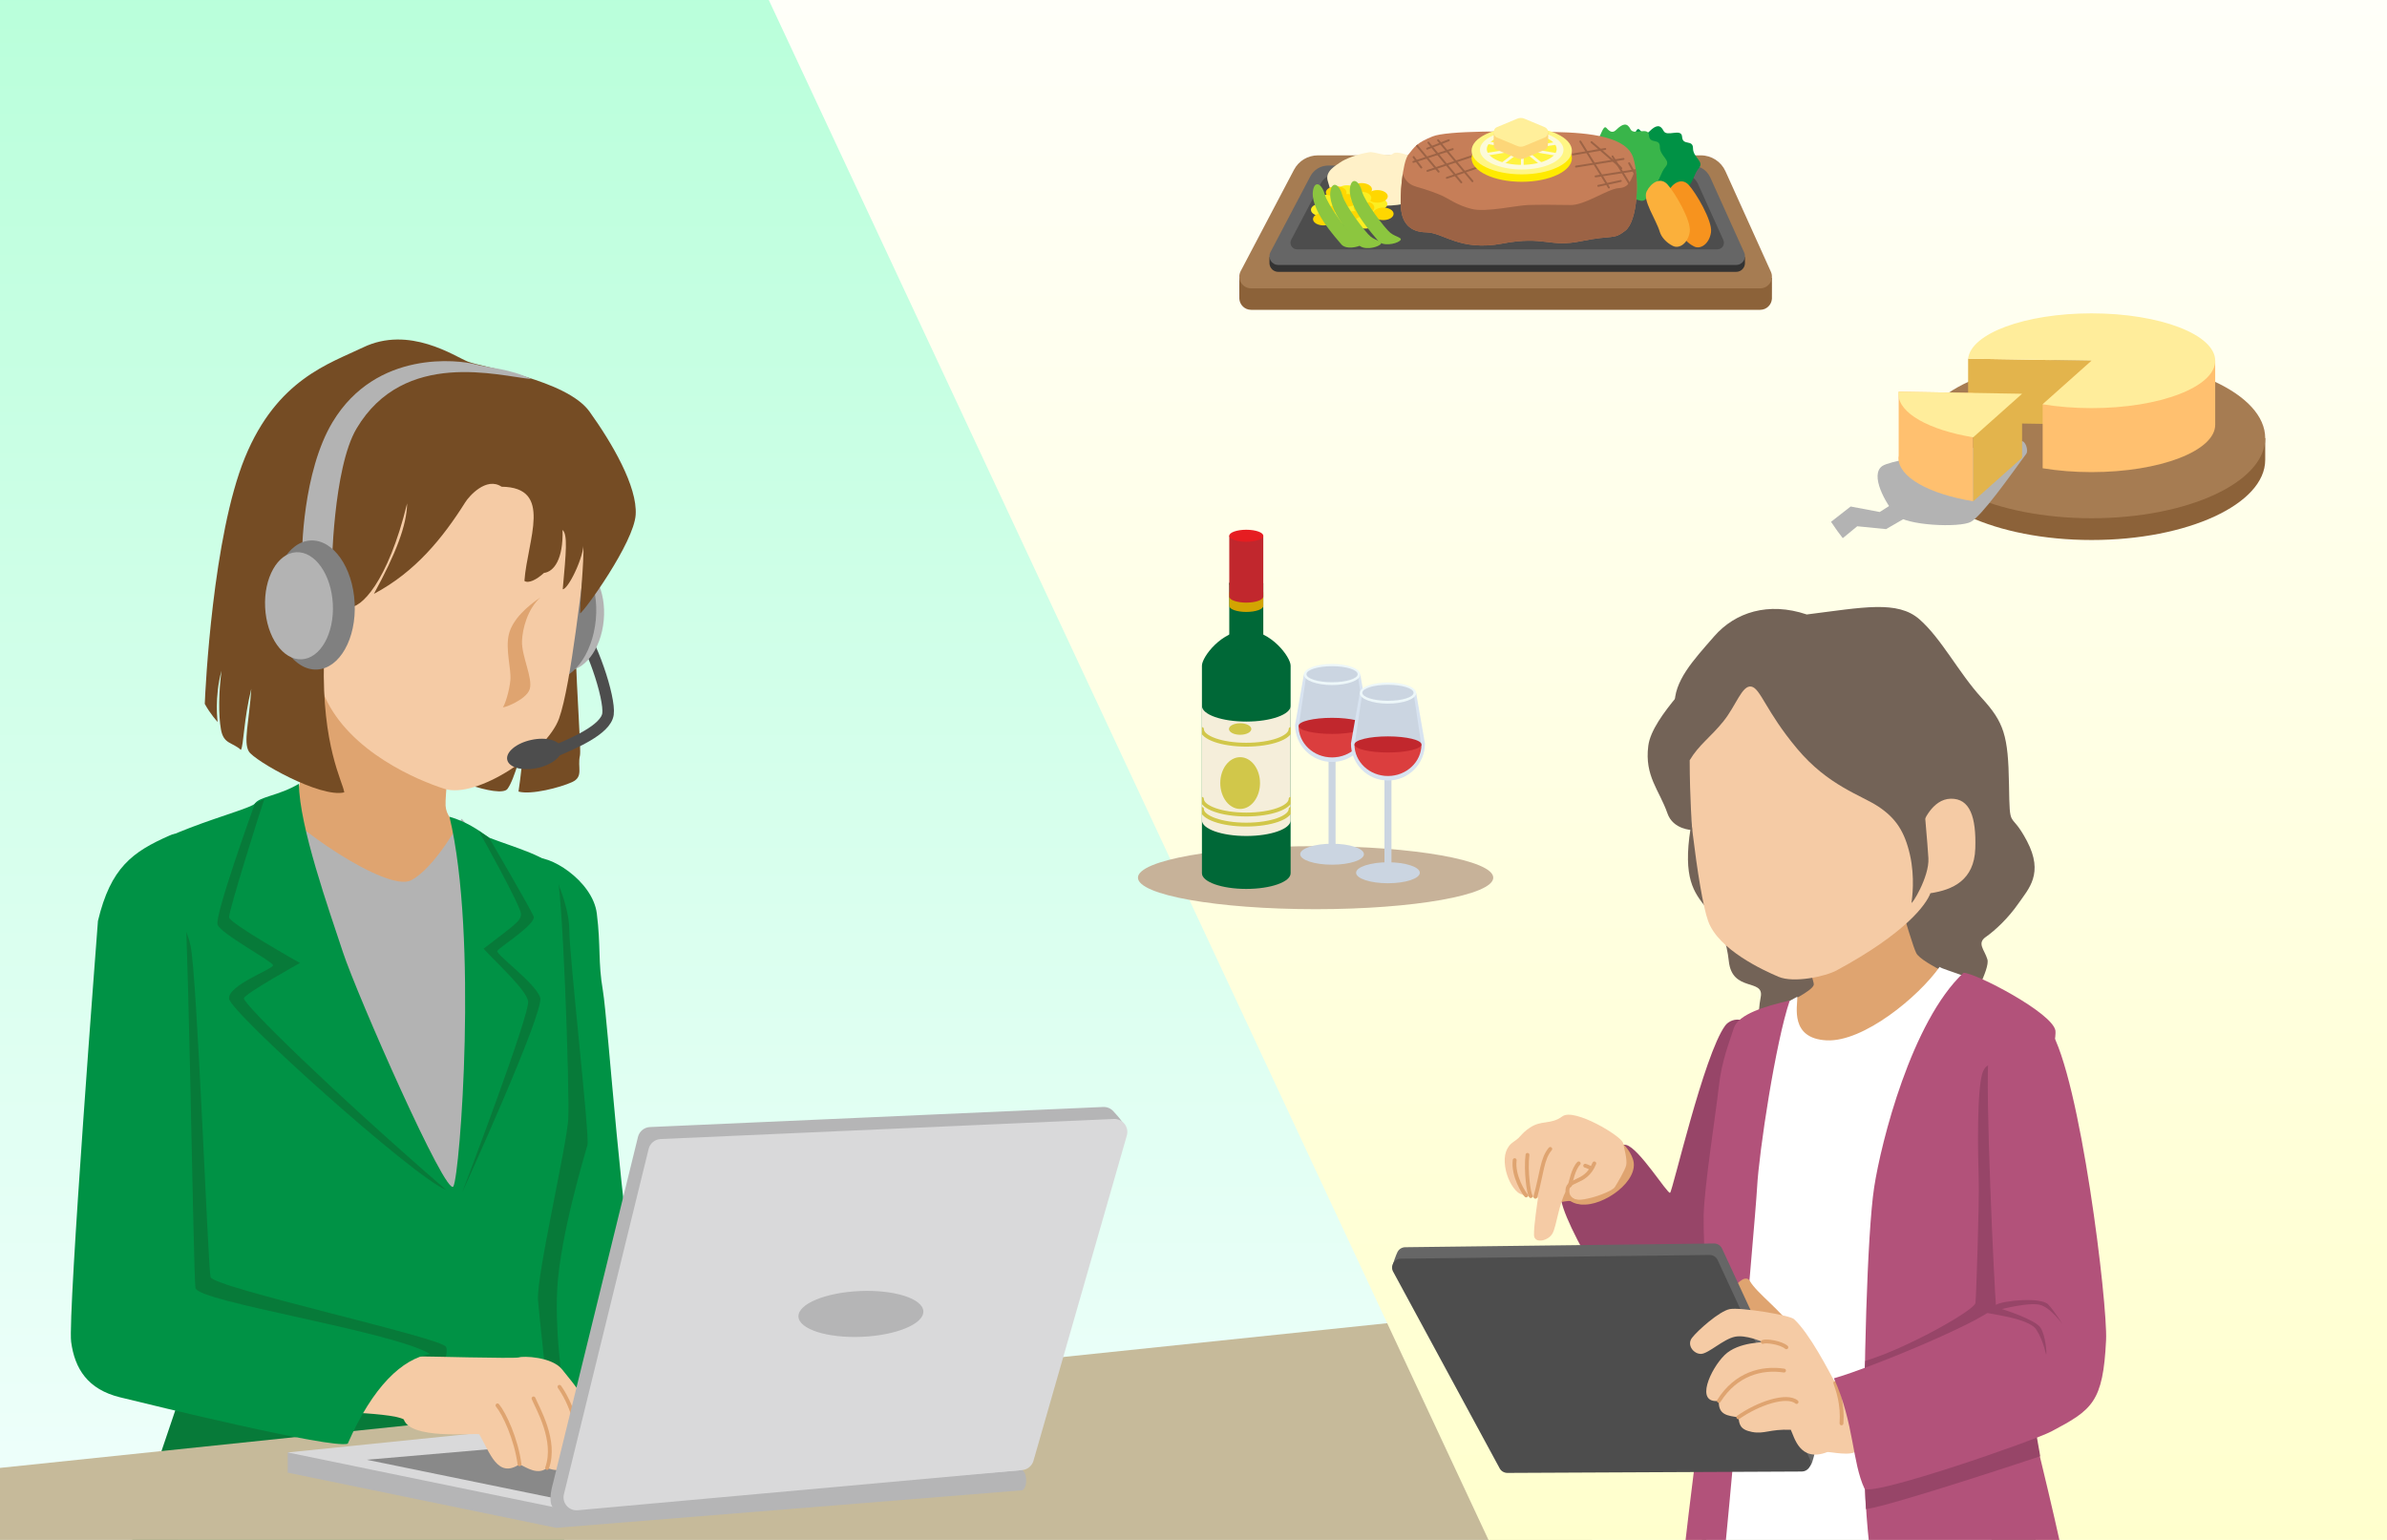 <?xml version="1.0" encoding="UTF-8"?>
<svg id="_レイヤー_1" data-name="レイヤー 1" xmlns="http://www.w3.org/2000/svg" width="310" height="200" xmlns:xlink="http://www.w3.org/1999/xlink" viewBox="0 0 310 200">
  <defs>
    <style>
      .cls-1, .cls-2, .cls-3, .cls-4, .cls-5, .cls-6 {
        fill: none;
      }

      .cls-2 {
        stroke: #4d4d4d;
        stroke-width: 1.5px;
      }

      .cls-2, .cls-7, .cls-4, .cls-5, .cls-6 {
        stroke-linecap: round;
        stroke-linejoin: round;
      }

      .cls-8 {
        clip-path: url(#clippath);
      }

      .cls-9 {
        fill: url(#_名称未設定グラデーション_266);
      }

      .cls-10 {
        fill: url(#_名称未設定グラデーション_100);
      }

      .cls-11 {
        fill: #006837;
      }

      .cls-12 {
        fill: #009245;
      }

      .cls-13 {
        fill: #f5cba5;
      }

      .cls-14 {
        fill: #f7931e;
      }

      .cls-15 {
        fill: #f5eeda;
      }

      .cls-16 {
        fill: #fdd678;
      }

      .cls-17 {
        fill: #e61d21;
      }

      .cls-18 {
        fill: #fff1c8;
      }

      .cls-19 {
        fill: #fff33f;
      }

      .cls-20 {
        fill: #fff;
      }

      .cls-21 {
        fill: #ffef9a;
      }

      .cls-22 {
        fill: #ffed9b;
      }

      .cls-23 {
        fill: #ffea00;
      }

      .cls-24 {
        fill: #fff684;
      }

      .cls-25 {
        fill: gold;
      }

      .cls-26 {
        fill: #ffc06f;
      }

      .cls-27 {
        fill: #fbb03b;
      }

      .cls-28 {
        fill: #edf7f9;
      }

      .cls-29 {
        fill: #fcee21;
      }

      .cls-30 {
        fill: #fcfad9;
      }

      .cls-31 {
        fill: #e3b44c;
      }

      .cls-32 {
        fill: #919d6e;
      }

      .cls-33 {
        fill: #b5b5b6;
      }

      .cls-34 {
        fill: #8c6239;
      }

      .cls-35 {
        fill: #b3b3b3;
      }

      .cls-36 {
        fill: #666;
      }

      .cls-37 {
        fill: #736357;
      }

      .cls-38 {
        fill: #333;
      }

      .cls-39 {
        fill: #8cc63f;
      }

      .cls-40 {
        fill: #b2527a;
      }

      .cls-41 {
        fill: #a67c52;
      }

      .cls-42 {
        fill: #c1272d;
      }

      .cls-43 {
        fill: #cbd5e1;
      }

      .cls-44 {
        fill: #d2a402;
      }

      .cls-45 {
        fill: #d1c74a;
      }

      .cls-46 {
        fill: #d8e3f0;
      }

      .cls-47 {
        fill: #d9d9da;
      }

      .cls-48 {
        fill: #dfa470;
      }

      .cls-49 {
        fill: #db3e3e;
      }

      .cls-50 {
        fill: #c7b299;
      }

      .cls-51 {
        fill: #c67e58;
      }

      .cls-52 {
        fill: #c6ba9a;
      }

      .cls-53 {
        fill: #077a39;
      }

      .cls-54 {
        fill: #9c6345;
      }

      .cls-55 {
        fill: #974568;
      }

      .cls-56 {
        fill: #898989;
      }

      .cls-57 {
        fill: gray;
      }

      .cls-58, .cls-7 {
        fill: #39b54a;
      }

      .cls-59 {
        fill: #754c24;
      }

      .cls-60 {
        fill: #4d4d4d;
      }

      .cls-7, .cls-4 {
        stroke: #9c6345;
        stroke-width: .25px;
      }

      .cls-61 {
        clip-path: url(#clippath-1);
      }

      .cls-62 {
        clip-path: url(#clippath-2);
      }

      .cls-3 {
        stroke: #fcfad9;
        stroke-miterlimit: 10;
        stroke-width: .35px;
      }

      .cls-63 {
        filter: url(#drop-shadow-2);
      }

      .cls-64 {
        filter: url(#drop-shadow-3);
      }

      .cls-65 {
        filter: url(#drop-shadow-1);
      }

      .cls-5 {
        stroke: #dfa470;
      }

      .cls-5, .cls-6 {
        stroke-width: .5px;
      }

      .cls-6 {
        stroke: #d1c74a;
      }
    </style>
    <clipPath id="clippath">
      <rect class="cls-1" width="310" height="200"/>
    </clipPath>
    <linearGradient id="_名称未設定グラデーション_100" data-name="名称未設定グラデーション 100" x1="93.619" y1="218.571" x2="93.619" y2="-27.64" gradientUnits="userSpaceOnUse">
      <stop offset=".001" stop-color="#f5ffff"/>
      <stop offset=".999" stop-color="#b2ffd6"/>
    </linearGradient>
    <linearGradient id="_名称未設定グラデーション_266" data-name="名称未設定グラデーション 266" x1="214.766" y1="218.571" x2="214.766" y2="-27.64" gradientUnits="userSpaceOnUse">
      <stop offset="0" stop-color="#ffffc9"/>
      <stop offset="1" stop-color="#fff"/>
    </linearGradient>
    <filter id="drop-shadow-1" filterUnits="userSpaceOnUse">
      <feOffset dx="1.417" dy="1.417"/>
      <feGaussianBlur result="blur" stdDeviation="1.417"/>
      <feFlood flood-color="#040000" flood-opacity=".5"/>
      <feComposite in2="blur" operator="in"/>
      <feComposite in="SourceGraphic"/>
    </filter>
    <filter id="drop-shadow-2" filterUnits="userSpaceOnUse">
      <feOffset dx="1.417" dy="1.417"/>
      <feGaussianBlur result="blur-2" stdDeviation="1.417"/>
      <feFlood flood-color="#040000" flood-opacity=".5"/>
      <feComposite in2="blur-2" operator="in"/>
      <feComposite in="SourceGraphic"/>
    </filter>
    <clipPath id="clippath-1">
      <path class="cls-51" d="M181.963,27.28c-.21-1.625,.16-6.193,.938-7.199,.855-1.106,1.191-1.562,3.134-2.356s10.261-.692,15.839-.581c4.733,.094,9.404,.638,10.243,3.369s.559,8.202-1.036,9.444-1.542,.503-5.733,1.363-4.749-.735-10.24,.312c-5.491,1.047-7.667-1.431-9.863-1.458s-3.072-1.268-3.282-2.894Z"/>
    </clipPath>
    <filter id="drop-shadow-3" filterUnits="userSpaceOnUse">
      <feOffset dx="1.417" dy="1.417"/>
      <feGaussianBlur result="blur-3" stdDeviation="1.417"/>
      <feFlood flood-color="#040000" flood-opacity=".5"/>
      <feComposite in2="blur-3" operator="in"/>
      <feComposite in="SourceGraphic"/>
    </filter>
    <clipPath id="clippath-2">
      <path class="cls-15" d="M156.095,91.68c0,1.125,2.578,2.036,5.759,2.036,3.181,0,5.759-.912,5.759-2.036v14.86c0,1.125-2.578,2.036-5.759,2.036-3.181,0-5.759-.912-5.759-2.036v-14.86Z"/>
    </clipPath>
  </defs>
  <g class="cls-8">
    <polygon class="cls-10" points="-59.462 -27.64 99.313 -27.64 246.701 218.571 -59.462 218.571 -59.462 -27.64"/>
    <g>
      <path class="cls-12" d="M69.157,111.494c1.997-.7,7.819,2.866,8.351,7.152s.145,6.297,.786,10.002,2.712,33.688,4.211,36.115c4.426,2.784,30.144,8.953,30.089,9.469s-3.643,17.883-4.067,16.968-39.459-8.549-39.067-10.595-2.299-68.411-.303-69.111Z"/>
      <path class="cls-53" d="M70.94,112.15c.527-.148,2.998,5.211,2.998,8.638,0,3.427,2.656,26.727,2.356,27.913-.154,.608-3.554,11.676-3.926,18.704-.354,6.674,1.071,14.92,1.071,14.92,0,0-6.67-.472-6.425-1.142s2.655-33.616,2.974-34.974,.056-33.806,.952-34.059Z"/>
      <path class="cls-48" d="M63.598,110.621c1.233,10.095-8.883,11.303-16.189,8.009-7.306-3.294-17.947-9.529-17.181-10.811,3.188-.395,7.459-2.554,8.534-5.477s1.731-22.848,.639-26.727c-2.284-8.109,25.472-5.785,22.401,2.383-1.536,4.084-4.081,24.195-3.935,26.636s3.256,3.625,5.732,5.986Z"/>
      <path class="cls-35" d="M35.358,103.721c2.079,3.353,14.884,12.198,18.011,10.617s6.593-7.999,6.593-7.999c0,0,7.453,8.449,7.914,9.02s-4.383,47.732-4.936,48.022-12.67-.304-12.67-.304l-19.851-57.097,4.938-2.259Z"/>
      <path class="cls-12" d="M33.103,104.364c-.614,.92-16.217,4.526-16.847,8.809s8.832,62.537,8.638,65.996-8.724,24.523-8.724,24.523l57.485-.369s-3.571-31.35-3.785-34.491,3.735-19.977,3.926-23.487c.191-3.51-.714-30.626-1.571-32.339s-5.354-2.927-8.709-4.212c-1.356-.999-3.07-2.142-5.14-2.713,3.712,15.491,1.38,46.347,.509,47.994s-12.517-24.842-14.358-30.432-5.64-16.277-5.711-21.845c-2.641,1.571-5.098,1.646-5.712,2.565Z"/>
      <path class="cls-53" d="M33.103,104.364c-.491,1.34-5.221,14.533-4.853,15.71s7.139,4.783,7.21,5.283-5.884,2.578-5.711,4.355c.173,1.785,23.978,23.181,28.199,24.843-14.858-12.87-26.485-24.272-26.271-24.915s7.282-4.569,7.282-4.569c0,0-9.138-5.14-9.209-5.925s4.069-13.921,4.569-15.349l-1.215,.567Z"/>
      <path class="cls-53" d="M62.159,107.938c.449,.684,5.426,9.709,5.497,10.708s-.999,1.571-4.854,4.569c2.284,2.427,5.426,5.283,5.783,6.782s-8.569,24.895-8.569,24.895c0,0,10.71-23.467,10.139-25.323s-5.791-5.615-5.568-6.068,5.127-3.499,4.712-4.498-5.783-10.209-5.783-10.209l-1.356-.857Z"/>
      <path class="cls-53" d="M20.825,120.93c1.071-2.213,3.07-2.07,3.926,1.928s2.257,41.635,2.592,43.003,29.824,7.831,30.572,9.047-2.835,11.499-12.52,14.954c-1.261,.45-19.732-1.287-21.026,.103s-1.38,13.124-1.38,13.124c0,0-6.584,1.673-6.818,.604s9.262-27.946,9.372-28.979-7.644-36.864-7.644-36.864c0,0,.357-3.07,.928-7.639s.928-7.068,1.999-9.281Z"/>
      <g>
        <path class="cls-59" d="M76.285,63.993c-3.217,7.996-.62,32.607-.969,34.146s.511,2.74-1.019,3.439-5.325,1.691-6.959,1.228c.227-1.341,.813-6.628,.671-6.222s-1.152,4.608-2.106,5.882-8.994-1.651-9.692-3.181,2.085-21.389,2.085-21.389c0,0,18.707-15.688,17.989-13.903Z"/>
        <path class="cls-2" d="M74.388,80.264c2.451,2.942,4.853,10.411,4.575,12.47s-4.609,3.84-6.685,4.739"/>
        <g>
          <ellipse class="cls-35" cx="74.025" cy="80.147" rx="6.962" ry="4.402" transform="translate(-12.553 146.536) rotate(-84.755)"/>
          <ellipse class="cls-57" cx="72.099" cy="79.97" rx="8.391" ry="5.305" transform="translate(-14.127 144.457) rotate(-84.755)"/>
        </g>
        <path class="cls-13" d="M48.96,48.023c4.807-2.06,23.418,1.387,25.748,6.025s2.013,7.456,1.991,10.339-.068,4.544-.567,7.384-1.929,17.144-3.534,21.566c-1.605,4.422-10.69,10.442-14.863,9.119-3.432-1.087-12.34-4.789-15.559-11.993-2.03-4.543-4.444-12.27-4.057-21.068s6.034-19.312,10.841-21.372Z"/>
        <path class="cls-59" d="M60.426,65.233c-2.937,4.655-6.475,9.038-11.867,11.898,2.89-5.287,4.269-8.932,4.316-11.755-2.503,10.244-6.073,13.794-7.612,13.445s-4.015,5.689-3.194,7.02c-.275,11.076,2.454,15.69,2.643,17.069-3.107,.764-11.67-4.099-12.397-5.317s.029-3.767,.322-8.139c-.992,3.994-.983,7.346-1.351,7.941-1.161-1.048-2.238-.727-2.587-2.644s-.283-4.948,.067-7.639c-.945,3.475-.501,6.657-.501,6.657,0,0-.954-1.029-1.671-2.351,.076-1.983,1.041-21.792,5.216-31.99s11.03-12.223,15.331-14.299c6.024-2.908,11.939,1.177,13.658,1.857s12.784,2.322,15.758,6.468,6.226,9.747,5.999,13.392-6.675,12.561-7.223,12.825c.076-3.135,.681-8.308,.338-9.518,.633,1.105-1.748,6.354-2.589,6.383,.442-4.854,.656-7.12-.024-7.706,.106,3.816-1.128,5.426-2.411,5.581-.989,.907-2.027,1.4-2.541,1.037,.401-5.401,3.782-12.152-2.965-12.233-1.973-1.332-4.224,1.225-4.715,2.018Z"/>
        <path class="cls-48" d="M70.192,77.593c-1.671,1.105-3.607,2.813-4.098,4.758s.321,4.532,.188,5.986-.709,3.182-.945,3.475,3.012-.878,3.456-2.304-1.076-4.287-1-6.27c.058-1.517,.69-4.126,2.399-5.646Z"/>
        <path class="cls-35" d="M39.249,72.733c-.097-.996,.076-11.472,3.936-17.901,5.714-9.515,16.536-8.045,18.477-7.529s4.458,.551,7.339,1.928c-4.183-.381-16.509-3.975-22.69,6.418-3.075,5.17-3.232,18.467-3.232,18.467l-3.829-1.384Z"/>
        <g>
          <ellipse class="cls-57" cx="40.761" cy="78.577" rx="5.305" ry="8.391" transform="translate(-3.912 2.156) rotate(-2.891)"/>
          <ellipse class="cls-35" cx="38.829" cy="78.675" rx="4.402" ry="6.962" transform="translate(-3.919 2.059) rotate(-2.891)"/>
        </g>
        <ellipse class="cls-60" cx="69.398" cy="97.923" rx="3.603" ry="1.868" transform="translate(-19.113 16.862) rotate(-12.19)"/>
      </g>
      <polygon class="cls-52" points="-29.484 241.578 206.751 241.578 206.751 169.08 -29.484 193.724 -29.484 241.578"/>
      <g>
        <path class="cls-12" d="M79.198,166.568c-1.661,1.305-4.846,14.794-4.676,15.814s14.539,5.186,14.539,5.186c0,0,10.373-14.794,10.458-15.644s-19.13-6.292-20.32-5.356Z"/>
        <path class="cls-33" d="M132.75,193.556l-60.524,4.877-34.859-7.169v-2.626l54.867-2.96s39.815,4.83,40.516,5.252,.695,2.322,0,2.626Z"/>
        <polygon class="cls-47" points="132.75 190.93 72.226 195.807 37.367 188.639 92.234 183.052 132.75 190.93"/>
        <polygon class="cls-56" points="123.727 190.706 74.048 195.002 47.638 189.591 97.317 185.295 123.727 190.706"/>
      </g>
      <g>
        <path class="cls-13" d="M54.449,176.168c.464-.027,12.438,.317,12.956,.126s4.282-.105,5.615,1.586,4.58,5.323,4.411,8.213-1.746,4.036-3.083,3.509c-.693,1.122-1.53,1.719-3.297,1.049-1.219,.962-2.58,.004-3.582-.48-2.867,1.909-3.85-1.529-5.228-3.896-1.128-.142-8.92,.681-9.802-1.923-1.664-1.011-13.269-1.096-13.269-1.096l2.835-8.191s7.375,.224,7.876,.63,4.568,.473,4.568,.473Z"/>
        <path class="cls-5" d="M72.658,180.119c1.241,1.768,3.221,5.854,1.69,9.483"/>
        <path class="cls-5" d="M69.29,181.622c.525,1.29,3.03,5.472,1.762,9.03"/>
        <path class="cls-5" d="M64.607,182.527c.907,1.099,2.434,4.396,2.862,7.645"/>
      </g>
      <path class="cls-12" d="M22.038,108.509c-4.827,2.123-7.662,4.158-9.317,11.102,0,0-3.948,51.173-3.481,54.667s2.151,6.173,6.36,7.202,27.31,6.685,29.555,6.03c3.282-7.487,7.089-11.027,10.712-11.657-5.041-2.993-30.141-6.772-30.473-8.556s-.952-55.047-1.856-56.361,.408-3.266-1.499-2.427Z"/>
      <g>
        <g>
          <path class="cls-33" d="M131.366,189.373l-56.812,6.694c-.509,.046-2.089,.5-2.744-.286s-.119-2.662,.049-3.298l11.001-44.849c.188-.714,.818-1.222,1.555-1.255l58.848-2.608c.54-.024,1.015,.203,1.335,.565,.369,.416,1.645,1.713,1.465,2.308l-13.236,41.536c-.199,.658-.777,1.129-1.462,1.191Z"/>
          <path class="cls-47" d="M132.75,190.93l-57.726,5.218c-1.164,.105-2.079-.977-1.781-2.107l11.001-44.849c.188-.714,.818-1.222,1.555-1.255l58.848-2.608c1.16-.051,2.024,1.059,1.688,2.171l-12.123,42.239c-.199,.658-.777,1.129-1.462,1.191Z"/>
        </g>
        <ellipse class="cls-33" cx="111.804" cy="170.651" rx="8.117" ry="2.976" transform="translate(-7.192 4.935) rotate(-2.45)"/>
      </g>
    </g>
    <polygon class="cls-9" points="342.608 218.571 201.988 218.571 86.925 -27.64 342.608 -27.64 342.608 218.571"/>
    <g>
      <path class="cls-32" d="M279.314,281.788l-57.853-1.916s-2.107-73.179,0-83.332,34.363-24.743,39.463-10.153c5.1,14.59,18.39,95.4,18.39,95.4Z"/>
      <path class="cls-55" d="M224.045,133.209c-2.779,3.807-6.827,21.547-7.156,21.711s-4.03-5.8-5.675-6.211-9.35,2.724-8.445,7.246,10.546,19.961,13.872,21.696c1.891,.987,6.824,5.92,9.62-3.864,1.944-6.805,3.499-28.271,2.006-37.926-.654-4.226-3.376-3.81-4.222-2.651Z"/>
      <path class="cls-37" d="M234.647,79.807c-5.002-1.687-9.313-.276-12.028,2.841s-5.271,5.827-5.126,9.02c.183,4.029,4.582,5.375,3.335,10.094-4.823,18.245,2.594,12.995,3.697,23.098,.44,4.031,4.588,2.202,4.145,4.6s-.291,3.792,.623,4.632,26.177-1.33,26.386-2.646,2.797-5.593,2.425-6.845-1.402-2.08-.201-2.916,2.907-2.433,4.227-4.339,3.336-3.889,1.112-8.112-2.23-1.049-2.334-7.383c-.104-6.334-.642-8.038-3.578-11.243-2.935-3.205-5.184-7.66-8.043-10.168s-7.337-1.549-14.64-.634Z"/>
      <path class="cls-48" d="M250.199,139.689c-3.39,4.048-16.463,4.119-17.192,.563s-1.32-9.796-1.32-9.796c0,0,3.661-1.704,3.864-2.542s-5.098-13.244-5.098-13.244l14.389-4.276s3.303,12.038,4.029,13.402,7,4.013,7,4.013c0,0-2.282,7.832-5.672,11.88Z"/>
      <g>
        <path class="cls-13" d="M218.863,96.689c-.033,3.999,1.627,19.211,2.975,22.942s7.16,6.386,9.132,7.229,6.077-.029,7.548-.824c8.988-4.859,11.639-8.556,12.184-10.026,2.89-.433,5.692-1.679,5.829-5.807s-.71-6.503-3.174-6.469-3.644,3.218-3.644,3.218c0,0-6.547-16.912-20.016-22.962-3.317,.832-10.801,8.7-10.835,12.699Z"/>
        <path class="cls-37" d="M222.098,84.938c-1.095,2.495-7.523,7.989-8.034,11.922s1.442,5.764,2.486,8.777c.738,2.13,3.213,2.165,3.213,2.165,0,0-.314-4.078-.323-9.061,1.191-2.01,2.728-3,4.383-5.061,1.655-2.061,2.421-4.73,3.621-4.508s1.877,3.203,5.932,8.048,8.296,6.027,10.577,7.541,3.412,3.27,4.09,6.251,.273,5.728,.207,6.205,2.341-3.311,2.191-5.762-.442-5.122-.554-7.225-5.789-21.812-10.316-22.376c-4.527-.563-16.218,.225-17.473,3.083Z"/>
      </g>
      <path class="cls-20" d="M233.426,129.447c0,1.316-.977,5.425,3.792,5.672s11.927-5.637,14.681-9.541c.411,.411,6.343,1.812,7.25,3.66s-2.876,53.757-2.959,54.662,4.44,28.12,4.44,28.12c0,0-17.349,3.207-24.42,3.864-7.071,.658-14.224-3.618-15.046-5.262s1.316-18.253,1.562-21.131,5.364-57.169,5.364-57.169l5.336-2.875Z"/>
      <path class="cls-40" d="M232.438,129.942c-1.831,5.355-3.998,19.672-4.244,24.277s-4.995,57.311-5.304,58.047-4.441,1.516-4.987-.199,3.092-28.495,3.586-33.056-.312-17.542-.234-21.206,1.621-13.508,1.949-16.528c.39-3.586,1.39-5.88,1.956-7.719s4.119-2.884,7.278-3.616Z"/>
      <path class="cls-40" d="M255,126.345c-6.727,6.309-10.699,21.953-11.604,27.873s-1.412,24.651-1.247,36.409,2.105,20.348,3.664,22.297,22.452,.374,23.467-1.793-9.107-40.577-9.189-41.646,7.193-33.308,6.85-35.616-10.379-7.525-11.941-7.525Z"/>
      <g>
        <path class="cls-48" d="M200.36,154.664c.997,2.46,2.765,1.087,3.699,1.349,.561,.157,.833,.36,1.312,.415,2.821,.325,7.694-3.111,6.685-5.922-.871-2.426-3.39-3.337-4.062-3.726s-8.316,6.205-7.635,7.883Z"/>
        <g>
          <path class="cls-13" d="M210.776,148.429c-.225-.892-6.34-4.564-7.865-3.442s-2.708,.44-4.235,1.479c-1.241,.844-1.034,1.116-2.056,1.788s-1.359,1.801-1.144,3.275,.937,2.743,1.624,3.317,2.648,.706,2.648,.706c0,0-.581,3.738-.526,4.878s1.887,.744,2.415-.258,.816-3.892,1.778-5.541c.584,1.666,2.196,1.168,3.159,.946s2.862-.934,3.149-1.407,1.358-2.218,1.48-2.875-.202-1.972-.427-2.865Z"/>
          <path class="cls-5" d="M196.711,150.678c-.259,2.066,1.236,4.348,1.491,4.586"/>
          <path class="cls-5" d="M198.374,149.989c-.259,2.066,.174,5.122,.429,5.36"/>
          <path class="cls-5" d="M201.334,149.221c-1.08,1.301-1.056,3.022-1.931,6.214"/>
          <path class="cls-5" d="M207.054,151.099c-1.177,2.923-3.753,1.845-3.477,3.833,.143,1.03,1.437,1.307,1.927,1.208"/>
          <path class="cls-5" d="M205.027,151.095c-.684,.689-1.026,2.408-1.151,2.869"/>
          <path class="cls-5" d="M206.546,151.709c.211,.076-.467-.275-.676-.31"/>
        </g>
      </g>
      <path class="cls-48" d="M232.793,172.462c-1.507-2.268-4.624-4.507-5.535-6.081-.911-1.574-4.093,2.956-3.664,5.457s2.421,5.657,4.6,5.925,5.438-4.041,4.6-5.301Z"/>
      <g>
        <path class="cls-36" d="M234.634,190.787l-38.292-.978c-.455,.002-.868-.264-1.054-.679l-14.425-24.314c-.153-.342,.477-1.916,.63-2.211,.186-.356,.554-.614,1.006-.619l40.093-.485c.485-.006,.921,.293,1.091,.748l11.965,25.83c.126,.338-.047,.959-.134,1.269-.205,.723-.305,1.095-.878,1.439Z"/>
        <path class="cls-60" d="M234.002,191.119l-38.233,.18c-.455,.002-.868-.264-1.054-.679l-13.824-25.525c-.338-.755,.208-1.609,1.035-1.619l40.093-.485c.485-.006,.921,.293,1.091,.748l11.965,25.83c.279,.749-.273,1.546-1.071,1.55Z"/>
      </g>
      <g>
        <path class="cls-13" d="M238.35,179.615c-.85-1.557-3.3-6.385-5.362-8.292-.566-.523-6.974-1.558-8.332-1.302s-4.197,2.793-4.918,3.74,.248,2.13,1.203,2.079,2.881-1.922,4.375-2.227c1.4-.285,3.412,.616,3.615,.674,.357,.102-3.126-.077-4.949,1.7s-3.925,6.346-.752,5.958c-.108,1.87,1.218,1.924,2.529,2.133,.148,.877,.155,1.583,1.769,1.9s2.312-.396,5.042-.28c.458,.908,1.141,4.267,4.725,2.901,.274-.104,3.297,.647,3.863-.241,1.304-2.043,.371-7.641-1.382-8.913-1.854-.264-1.131,.713-1.427,.171Z"/>
        <path class="cls-5" d="M228.932,174.287c.411-.194,2.343,.077,3.064,.698"/>
        <path class="cls-5" d="M238.35,179.615c.303,.892,.986,2.684,.807,5.252"/>
        <path class="cls-5" d="M223.231,181.944c2.234-3.538,5.608-4.376,8.463-3.934"/>
        <path class="cls-5" d="M225.76,184.077c2.529-1.785,6.26-3.057,7.563-1.987"/>
      </g>
      <path class="cls-55" d="M262.229,147.472c-1.07-9.148-3.795-10.315-4.671-8.369s-.681,11.094-.584,14.013c.097,2.919-.321,15.122-.418,16.095s-9.146,6.016-14.311,7.535c-.334,3.646-.138,16.842,.091,19.264,3.63-.538,22.314-6.77,22.606-6.867,.07-.023-.517-2.765-.76-4.71-1.172-9.377-1.14-30.011-1.954-36.962Z"/>
      <path class="cls-40" d="M266.24,133.714c3.932,6.197,7.499,35.718,7.277,40.325-.39,8.108-1.802,9.066-7.104,11.872-2.326,1.232-22.939,8.38-24.264,7.445-1.637-3.508-1.325-8.42-3.976-14.345,4.756-1.325,21.203-8.148,21.039-9.546s-1.476-28.47-.925-32.71c.552-4.24,7.061-4.445,7.952-3.041Z"/>
      <path class="cls-55" d="M259.212,169.465c.986-.573,5.887-1.025,6.792-.041s1.861,2.575,1.861,2.575c0,0-1.581-2.255-3.03-2.552s-4.836,.569-4.836,.569c0,0,4.369,1.37,5.024,2.446s.793,3.305,.727,3.437-.258-1.576-1.288-3.203-6.842-2.085-6.71-2.283,1.46-.948,1.46-.948Z"/>
    </g>
    <g>
      <g class="cls-65">
        <path class="cls-1" d="M303.848,56.274c0-14.971-15.72-27.108-35.112-27.108-19.392,0-35.112,12.137-35.112,27.108,0,14.971,15.72,27.108,35.112,27.108,.908,0,1.804-.035,2.694-.087l-1.479,12.809,10.938-14.391c13.401-3.818,22.958-13.766,22.958-25.438Z"/>
      </g>
      <g>
        <g>
          <path class="cls-34" d="M294.183,59.732c0,5.745-10.091,10.402-22.538,10.402-12.448,0-22.538-4.657-22.538-10.402v-2.827h45.077v2.827Z"/>
          <ellipse class="cls-41" cx="271.645" cy="56.905" rx="22.538" ry="10.402"/>
        </g>
        <g>
          <polygon class="cls-31" points="271.627 55.161 255.6 54.894 255.6 46.584 271.627 46.852 271.627 55.161"/>
          <path class="cls-26" d="M271.627,46.852l-6.346,5.654v8.31c1.947,.321,4.091,.501,6.346,.501,8.871,0,16.062-2.756,16.062-6.155v-8.31h-16.062Z"/>
          <path class="cls-22" d="M271.627,40.697c-8.636,0-15.659,2.613-16.027,5.888l16.027,.267-6.346,5.654c1.947,.321,4.091,.501,6.346,.501,8.871,0,16.062-2.756,16.062-6.155,0-3.399-7.191-6.155-16.062-6.155Z"/>
        </g>
        <g>
          <path class="cls-35" d="M244.477,60.51c1.713-1.13,18.031-3.207,18.031-3.207,.53-.113,.961,1.201,.641,1.639-2.245,3.072-5.773,8.053-7.198,8.837s-8.481,.499-9.764-.926-3.423-5.213-1.71-6.343Z"/>
          <polygon class="cls-35" points="239.322 69.894 238.609 68.951 237.796 67.772 240.343 65.784 244.121 66.497 251.24 61.957 252.594 64.302 244.943 68.72 241.199 68.35 239.322 69.894"/>
        </g>
        <g>
          <g>
            <path class="cls-26" d="M246.581,50.874v8.31c-.01,.089-.035,.177-.035,.267,0,2.535,4.002,4.711,9.716,5.654v-14.069l-9.681-.161Z"/>
            <polygon class="cls-31" points="256.262 51.036 256.262 65.105 262.608 59.451 262.608 51.142 256.262 51.036"/>
          </g>
          <path class="cls-22" d="M246.581,50.874c-.01,.089-.035,.177-.035,.267,0,2.535,4.002,4.711,9.716,5.654l6.346-5.654-16.027-.267Z"/>
        </g>
      </g>
    </g>
    <g>
      <g class="cls-63">
        <path class="cls-1" d="M234.766,31.427c0-13.59-17.384-24.606-38.828-24.606-21.444,0-38.828,11.016-38.828,24.606,0,13.589,17.384,24.606,38.828,24.606,.658,0,1.312-.011,1.961-.031l14.685,12.4-3.335-13.854c14.887-3.443,25.516-12.495,25.516-23.121Z"/>
      </g>
      <g>
        <g>
          <g>
            <path class="cls-34" d="M230.119,36.083s.013,2.479,0,2.713c-.043,.769-.676,1.442-1.527,1.442h-66.112c-.846,0-1.469-.662-1.525-1.416-.02-.271,0-2.739,0-2.739"/>
            <path class="cls-41" d="M228.592,37.45h-66.112c-1.149,0-1.887-1.221-1.352-2.238l6.923-13.163c.605-1.151,1.799-1.872,3.099-1.872h49.743c1.376,0,2.624,.806,3.191,2.06l5.9,13.057c.457,1.011-.282,2.156-1.392,2.156Z"/>
          </g>
          <g>
            <path class="cls-38" d="M226.617,33.389s.01,.665,0,.841c-.032,.575-.505,1.078-1.141,1.078h-59.468c-.632,0-1.097-.494-1.14-1.059-.015-.202,0-.86,0-.86"/>
            <path class="cls-36" d="M225.476,34.411h-59.468c-.859,0-1.41-.913-1.01-1.673l5.174-9.837c.452-.86,1.344-1.399,2.316-1.399h47.236c1.028,0,1.961,.602,2.385,1.539l4.409,9.758c.341,.755-.211,1.611-1.04,1.611Z"/>
          </g>
          <path class="cls-60" d="M223.03,32.385h-54.577c-.645,0-1.058-.685-.758-1.256l3.884-7.384c.34-.646,1.009-1.05,1.739-1.05h45.394c.772,0,1.472,.452,1.79,1.155l3.31,7.325c.256,.567-.158,1.21-.781,1.21Z"/>
        </g>
        <path class="cls-12" d="M214.207,17.069c.856-.856,1.416-.921,1.841-.071s2.337-.425,2.408,.779,1.416,.283,1.416,1.487,1.487,1.7,.779,2.549-.708,1.77-1.416,2.408-.85,2.195-1.77,2.054-7.011-2.479-7.082-2.974,.496-4.391,1.133-4.674,.921-2.337,1.416-1.77,.85,.637,1.275,.212Z"/>
        <path class="cls-58" d="M209.914,16.848c.861-.85,1.422-.912,1.842-.059s2.34-.411,2.403,.794,1.415,.292,1.407,1.496,1.477,1.709,.763,2.554-.719,1.766-1.431,2.399-.863,2.19-1.783,2.043-6.995-2.522-7.063-3.018,.523-4.387,1.162-4.667,.935-2.331,1.427-1.762,.846,.643,1.273,.22Z"/>
        <path class="cls-14" d="M218.314,30.17c-.484-1.612-2.266-4.107-1.7-5.24s1.77-1.912,2.691-.921,3.116,4.674,2.903,6.161-1.346,2.266-2.195,1.841-1.487-1.133-1.7-1.841Z"/>
        <path class="cls-27" d="M215.553,30.099c-.484-1.612-2.266-4.107-1.7-5.24s1.77-1.912,2.691-.921,3.116,4.674,2.903,6.161-1.346,2.266-2.195,1.841-1.487-1.133-1.7-1.841Z"/>
        <path class="cls-18" d="M177.878,19.767c-1.639,.235-3.258,.913-3.824,1.324s-1.983,1.142-1.629,2.374,.637,2.511,1.841,2.922,3.612,.274,4.674,.32,3.895,.046,5.311-1.005,2.054-3.79,1.204-4.338-3.966-1.964-4.532-1.416-2.408-.274-3.045-.183Z"/>
        <g>
          <g>
            <path class="cls-51" d="M181.963,27.28c-.21-1.625,.16-6.193,.938-7.199,.855-1.106,1.191-1.562,3.134-2.356s10.261-.692,15.839-.581c4.733,.094,9.404,.638,10.243,3.369s.559,8.202-1.036,9.444-1.542,.503-5.733,1.363-4.749-.735-10.24,.312c-5.491,1.047-7.667-1.431-9.863-1.458s-3.072-1.268-3.282-2.894Z"/>
            <g class="cls-61">
              <path class="cls-54" d="M181.913,20.811c.049,2.245,.814,3.11,2.097,3.462s2.69,.865,3.43,1.217,1.851,1.19,3.701,1.65,5.774-.46,7.304-.514,3.701-.027,5.552,0,4.836-2.109,6.218-2.191,1.53-.892,2.32-2.759,1.283,2.353,1.283,2.353c0,0-.148,11.059-.666,11.735s-31.042,.46-31.659-.622-.666-9.436-.592-10.058,1.012-4.273,1.012-4.273Z"/>
              <g>
                <path class="cls-4" d="M185.506,18.524c.064,.127,4.274,5.161,4.274,5.161"/>
                <path class="cls-4" d="M183.832,18.673c.064,.127,3.003,3.62,3.003,3.62"/>
                <path class="cls-4" d="M184.585,21.759s-.938-1.233-1.002-1.361"/>
                <path class="cls-4" d="M186.764,18.214c.064,.127,4.467,5.325,4.467,5.325"/>
                <line class="cls-4" x1="183.556" y1="21.028" x2="188.662" y2="19.369"/>
                <line class="cls-4" x1="185.381" y1="22.194" x2="191.347" y2="20.225"/>
                <line class="cls-4" x1="187.897" y1="23.1" x2="191.942" y2="21.724"/>
                <line class="cls-4" x1="185.348" y1="19.309" x2="188.156" y2="18.212"/>
              </g>
              <g>
                <path class="cls-7" d="M210.554,21.845c-.047-.136-3.865-3.382-3.865-3.382"/>
                <path class="cls-4" d="M211.907,24.372c-.047-.136-2.489-4.061-2.489-4.061"/>
                <path class="cls-4" d="M212.383,22.706c-.047-.136-.81-1.506-.81-1.506"/>
                <path class="cls-4" d="M208.945,24.358c-.047-.136-3.711-5.983-3.711-5.983"/>
                <line class="cls-4" x1="212.494" y1="22.086" x2="207.221" y2="22.912"/>
                <line class="cls-4" x1="210.843" y1="20.642" x2="204.678" y2="21.636"/>
                <line class="cls-4" x1="208.474" y1="19.343" x2="204.289" y2="20.058"/>
                <line class="cls-4" x1="210.492" y1="23.501" x2="207.568" y2="24.137"/>
              </g>
            </g>
          </g>
          <g>
            <path class="cls-23" d="M204.144,20.543c0,1.695-2.917,3.069-6.516,3.069s-6.516-1.374-6.516-3.069,2.917-3.069,6.516-3.069,6.516,1.374,6.516,3.069Z"/>
            <path class="cls-24" d="M204.144,19.575c0,1.695-2.917,3.069-6.516,3.069s-6.516-1.374-6.516-3.069,2.917-3.069,6.516-3.069,6.516,1.374,6.516,3.069Z"/>
            <ellipse class="cls-30" cx="197.627" cy="19.457" rx="5.427" ry="2.556"/>
            <path class="cls-19" d="M202.162,19.365c0,1.129-2.03,2.044-4.535,2.044s-4.535-.915-4.535-2.044,2.03-2.044,4.535-2.044,4.535,.915,4.535,2.044Z"/>
            <g>
              <line class="cls-3" x1="192.945" y1="20.053" x2="202.458" y2="18.554"/>
              <line class="cls-3" x1="195.057" y1="21.311" x2="200.346" y2="17.296"/>
              <line class="cls-3" x1="197.701" y1="21.523" x2="197.701" y2="17.084"/>
              <line class="cls-3" x1="200.145" y1="21.276" x2="195.258" y2="17.331"/>
              <line class="cls-3" x1="202.41" y1="20.109" x2="192.992" y2="18.498"/>
            </g>
          </g>
          <g>
            <path class="cls-16" d="M200.657,19.443l-2.685,1.12c-.301,.126-.626,.126-.927,0l-2.685-1.12c-.237-.099-.36-.358-.369-.622-.01-.286-.064-1.812,.192-1.918l2.862,.113c.301-.126,.626-.126,.927,0l2.94-.18c.247,.103,.115,1.678,.115,1.953,0,.276-.123,.551-.37,.654Z"/>
            <path class="cls-21" d="M200.657,17.841l-2.685,1.12c-.301,.126-.626,.126-.927,0l-2.685-1.12c-.493-.206-.493-1.102,0-1.308l2.685-1.12c.301-.126,.626-.126,.927,0l2.685,1.12c.493,.206,.493,1.102,0,1.308Z"/>
          </g>
        </g>
        <g>
          <path class="cls-29" d="M174.413,25.968c0,.45-.602,.814-1.346,.814s-1.346-.365-1.346-.814,.602-.814,1.346-.814,1.346,.365,1.346,.814Z"/>
          <path class="cls-29" d="M172.946,27.252c0,.45-.602,.814-1.346,.814s-1.346-.365-1.346-.814,.602-.814,1.346-.814,1.346,.365,1.346,.814Z"/>
          <path class="cls-29" d="M176.292,24.875c0,.45-.602,.814-1.346,.814s-1.346-.365-1.346-.814,.602-.814,1.346-.814,1.346,.365,1.346,.814Z"/>
          <ellipse class="cls-29" cx="175.016" cy="27.191" rx="1.346" ry=".814"/>
          <ellipse class="cls-29" cx="178.821" cy="26.503" rx="1.346" ry=".814"/>
          <path class="cls-29" d="M178.035,25.922c0,.45-.602,.814-1.346,.814s-1.346-.365-1.346-.814,.602-.814,1.346-.814,1.346,.365,1.346,.814Z"/>
          <ellipse class="cls-29" cx="177.653" cy="27.871" rx="1.346" ry=".814"/>
          <ellipse class="cls-25" cx="174.977" cy="26.014" rx="1.346" ry=".814"/>
          <path class="cls-25" d="M178.18,24.592c0,.45-.602,.814-1.346,.814s-1.346-.365-1.346-.814,.602-.814,1.346-.814,1.346,.365,1.346,.814Z"/>
          <path class="cls-25" d="M174.879,25.005c0,.45-.602,.814-1.346,.814s-1.346-.365-1.346-.814,.602-.814,1.346-.814,1.346,.365,1.346,.814Z"/>
          <path class="cls-25" d="M174.406,26.992c0,.45-.602,.814-1.346,.814s-1.346-.365-1.346-.814,.602-.814,1.346-.814,1.346,.365,1.346,.814Z"/>
          <path class="cls-25" d="M173.214,28.459c0,.45-.602,.814-1.346,.814s-1.346-.365-1.346-.814,.602-.814,1.346-.814,1.346,.365,1.346,.814Z"/>
          <path class="cls-25" d="M178.487,26.946c0,.45-.602,.814-1.346,.814s-1.346-.365-1.346-.814,.602-.814,1.346-.814,1.346,.365,1.346,.814Z"/>
          <path class="cls-25" d="M180.229,25.502c0,.45-.602,.814-1.346,.814s-1.346-.365-1.346-.814,.602-.814,1.346-.814,1.346,.365,1.346,.814Z"/>
          <ellipse class="cls-25" cx="179.641" cy="27.772" rx="1.346" ry=".814"/>
          <path class="cls-25" d="M177.249,28.23c0,.45-.602,.814-1.346,.814s-1.346-.365-1.346-.814,.602-.814,1.346-.814,1.346,.365,1.346,.814Z"/>
          <ellipse class="cls-29" cx="173.84" cy="28.299" rx="1.346" ry=".814"/>
          <path class="cls-29" d="M178.625,28.872c0,.45-.602,.814-1.346,.814s-1.346-.365-1.346-.814,.602-.814,1.346-.814,1.346,.365,1.346,.814Z"/>
          <path class="cls-29" d="M178.097,25.708c0,.45-.602,.814-1.346,.814s-1.346-.365-1.346-.814,.602-.814,1.346-.814,1.346,.365,1.346,.814Z"/>
          <ellipse class="cls-29" cx="172.144" cy="26.121" rx="1.346" ry=".814"/>
        </g>
        <g>
          <path class="cls-39" d="M170.576,24.5c.289-1.042,1.133-.567,1.487,.779s2.974,4.816,3.682,5.382,1.77,.637,1.204,1.062-2.195,.708-2.762,0-4.32-4.674-3.612-7.223Z"/>
          <path class="cls-39" d="M172.842,24.571c.289-1.042,1.133-.567,1.487,.779s2.974,4.816,3.682,5.382,1.77,.637,1.204,1.062-2.195,.708-2.762,0-4.32-4.674-3.612-7.223Z"/>
          <path class="cls-39" d="M175.391,24.075c.289-1.042,1.133-.567,1.487,.779s2.974,4.816,3.682,5.382,1.77,.637,1.204,1.062-2.195,.708-2.762,0-4.32-4.674-3.612-7.223Z"/>
        </g>
      </g>
    </g>
    <g>
      <g class="cls-64">
        <path class="cls-1" d="M201.239,130.702l-9.07-11.444c4.381-5.944,7.037-13.684,7.037-22.156,0-18.733-12.957-33.92-28.94-33.92s-28.94,15.186-28.94,33.92c0,18.733,12.957,33.92,28.94,33.92,5.131,0,9.947-1.572,14.125-4.317l16.848,3.997Z"/>
      </g>
      <g>
        <ellipse class="cls-50" cx="170.858" cy="113.99" rx="23.072" ry="4.093"/>
        <g>
          <g>
            <path class="cls-43" d="M177.134,110.942c0,.752-1.852,1.362-4.138,1.362s-4.138-.61-4.138-1.362,1.852-1.362,4.138-1.362,4.138,.61,4.138,1.362Z"/>
            <path class="cls-43" d="M173.451,110.312s-.028,.301-.446,.301-.463-.301-.463-.301v-12.682h.909v12.682Z"/>
            <path class="cls-46" d="M169.334,87.603l-1.143,6.553c0,2.654,2.152,4.806,4.806,4.806s4.806-2.152,4.806-4.806l-1.143-6.553"/>
            <path class="cls-43" d="M169.669,87.566l-1,6.732c0,2.249,1.937,4.073,4.327,4.073s4.327-1.824,4.327-4.073l-1-6.732"/>
            <ellipse class="cls-28" cx="172.996" cy="87.603" rx="3.663" ry="1.371"/>
            <path class="cls-49" d="M168.645,94.275c0,2.262,1.948,4.096,4.351,4.096s4.351-1.834,4.351-4.096"/>
            <ellipse class="cls-42" cx="172.996" cy="94.275" rx="4.351" ry="1.046"/>
            <path class="cls-43" d="M176.323,87.566c0,.574-1.49,1.04-3.327,1.04s-3.327-.466-3.327-1.04,1.49-1.04,3.327-1.04,3.327,.466,3.327,1.04Z"/>
          </g>
          <g>
            <ellipse class="cls-43" cx="180.255" cy="113.352" rx="4.138" ry="1.362"/>
            <path class="cls-43" d="M180.709,112.722s-.028,.301-.446,.301-.463-.301-.463-.301v-12.682h.909v12.682Z"/>
            <path class="cls-46" d="M176.592,90.014l-1.143,6.553c0,2.654,2.152,4.806,4.806,4.806s4.806-2.152,4.806-4.806l-1.143-6.553"/>
            <path class="cls-43" d="M176.928,89.977l-1,6.732c0,2.249,1.937,4.073,4.327,4.073s4.327-1.824,4.327-4.073l-1-6.732"/>
            <ellipse class="cls-28" cx="180.255" cy="90.014" rx="3.663" ry="1.371"/>
            <path class="cls-49" d="M175.904,96.686c0,2.262,1.948,4.096,4.351,4.096s4.351-1.834,4.351-4.096"/>
            <ellipse class="cls-42" cx="180.255" cy="96.686" rx="4.351" ry="1.046"/>
            <ellipse class="cls-43" cx="180.255" cy="89.977" rx="3.327" ry="1.04"/>
          </g>
          <g>
            <path class="cls-11" d="M167.613,113.415c0,1.125-2.578,2.036-5.759,2.036-3.181,0-5.759-.912-5.759-2.036v-26.962c0-1.125,2.578-4.576,5.759-4.576,3.181,0,5.759,3.451,5.759,4.576v26.962Z"/>
            <g>
              <path class="cls-11" d="M159.645,75.785v7.903c0,.431,.989,.781,2.209,.781s2.209-.35,2.209-.781v-7.903"/>
              <ellipse class="cls-11" cx="161.854" cy="75.785" rx="2.209" ry=".781"/>
            </g>
            <path class="cls-44" d="M159.645,76.921v1.775c0,.431,.989,.781,2.209,.781s2.209-.35,2.209-.781v-1.775"/>
            <g>
              <path class="cls-42" d="M159.645,69.584v7.903c0,.431,.989,.781,2.209,.781s2.209-.35,2.209-.781v-7.903"/>
              <ellipse class="cls-17" cx="161.854" cy="69.584" rx="2.209" ry=".781"/>
            </g>
            <g>
              <path class="cls-15" d="M156.095,91.68c0,1.125,2.578,2.036,5.759,2.036,3.181,0,5.759-.912,5.759-2.036v14.86c0,1.125-2.578,2.036-5.759,2.036-3.181,0-5.759-.912-5.759-2.036v-14.86Z"/>
              <g class="cls-62">
                <path class="cls-6" d="M167.613,105.061c0,1.125-2.578,2.036-5.759,2.036-3.181,0-5.759-.912-5.759-2.036"/>
                <path class="cls-6" d="M167.613,103.752c0,1.125-2.578,2.036-5.759,2.036-3.181,0-5.759-.912-5.759-2.036"/>
                <path class="cls-6" d="M167.613,94.684c0,1.125-2.578,2.036-5.759,2.036-3.181,0-5.759-.912-5.759-2.036"/>
                <ellipse class="cls-45" cx="161.058" cy="101.703" rx="2.581" ry="3.363"/>
                <path class="cls-45" d="M162.51,94.682c0,.414-.65,.749-1.452,.749s-1.452-.335-1.452-.749,.65-.749,1.452-.749,1.452,.335,1.452,.749Z"/>
              </g>
            </g>
          </g>
        </g>
      </g>
    </g>
  </g>
</svg>